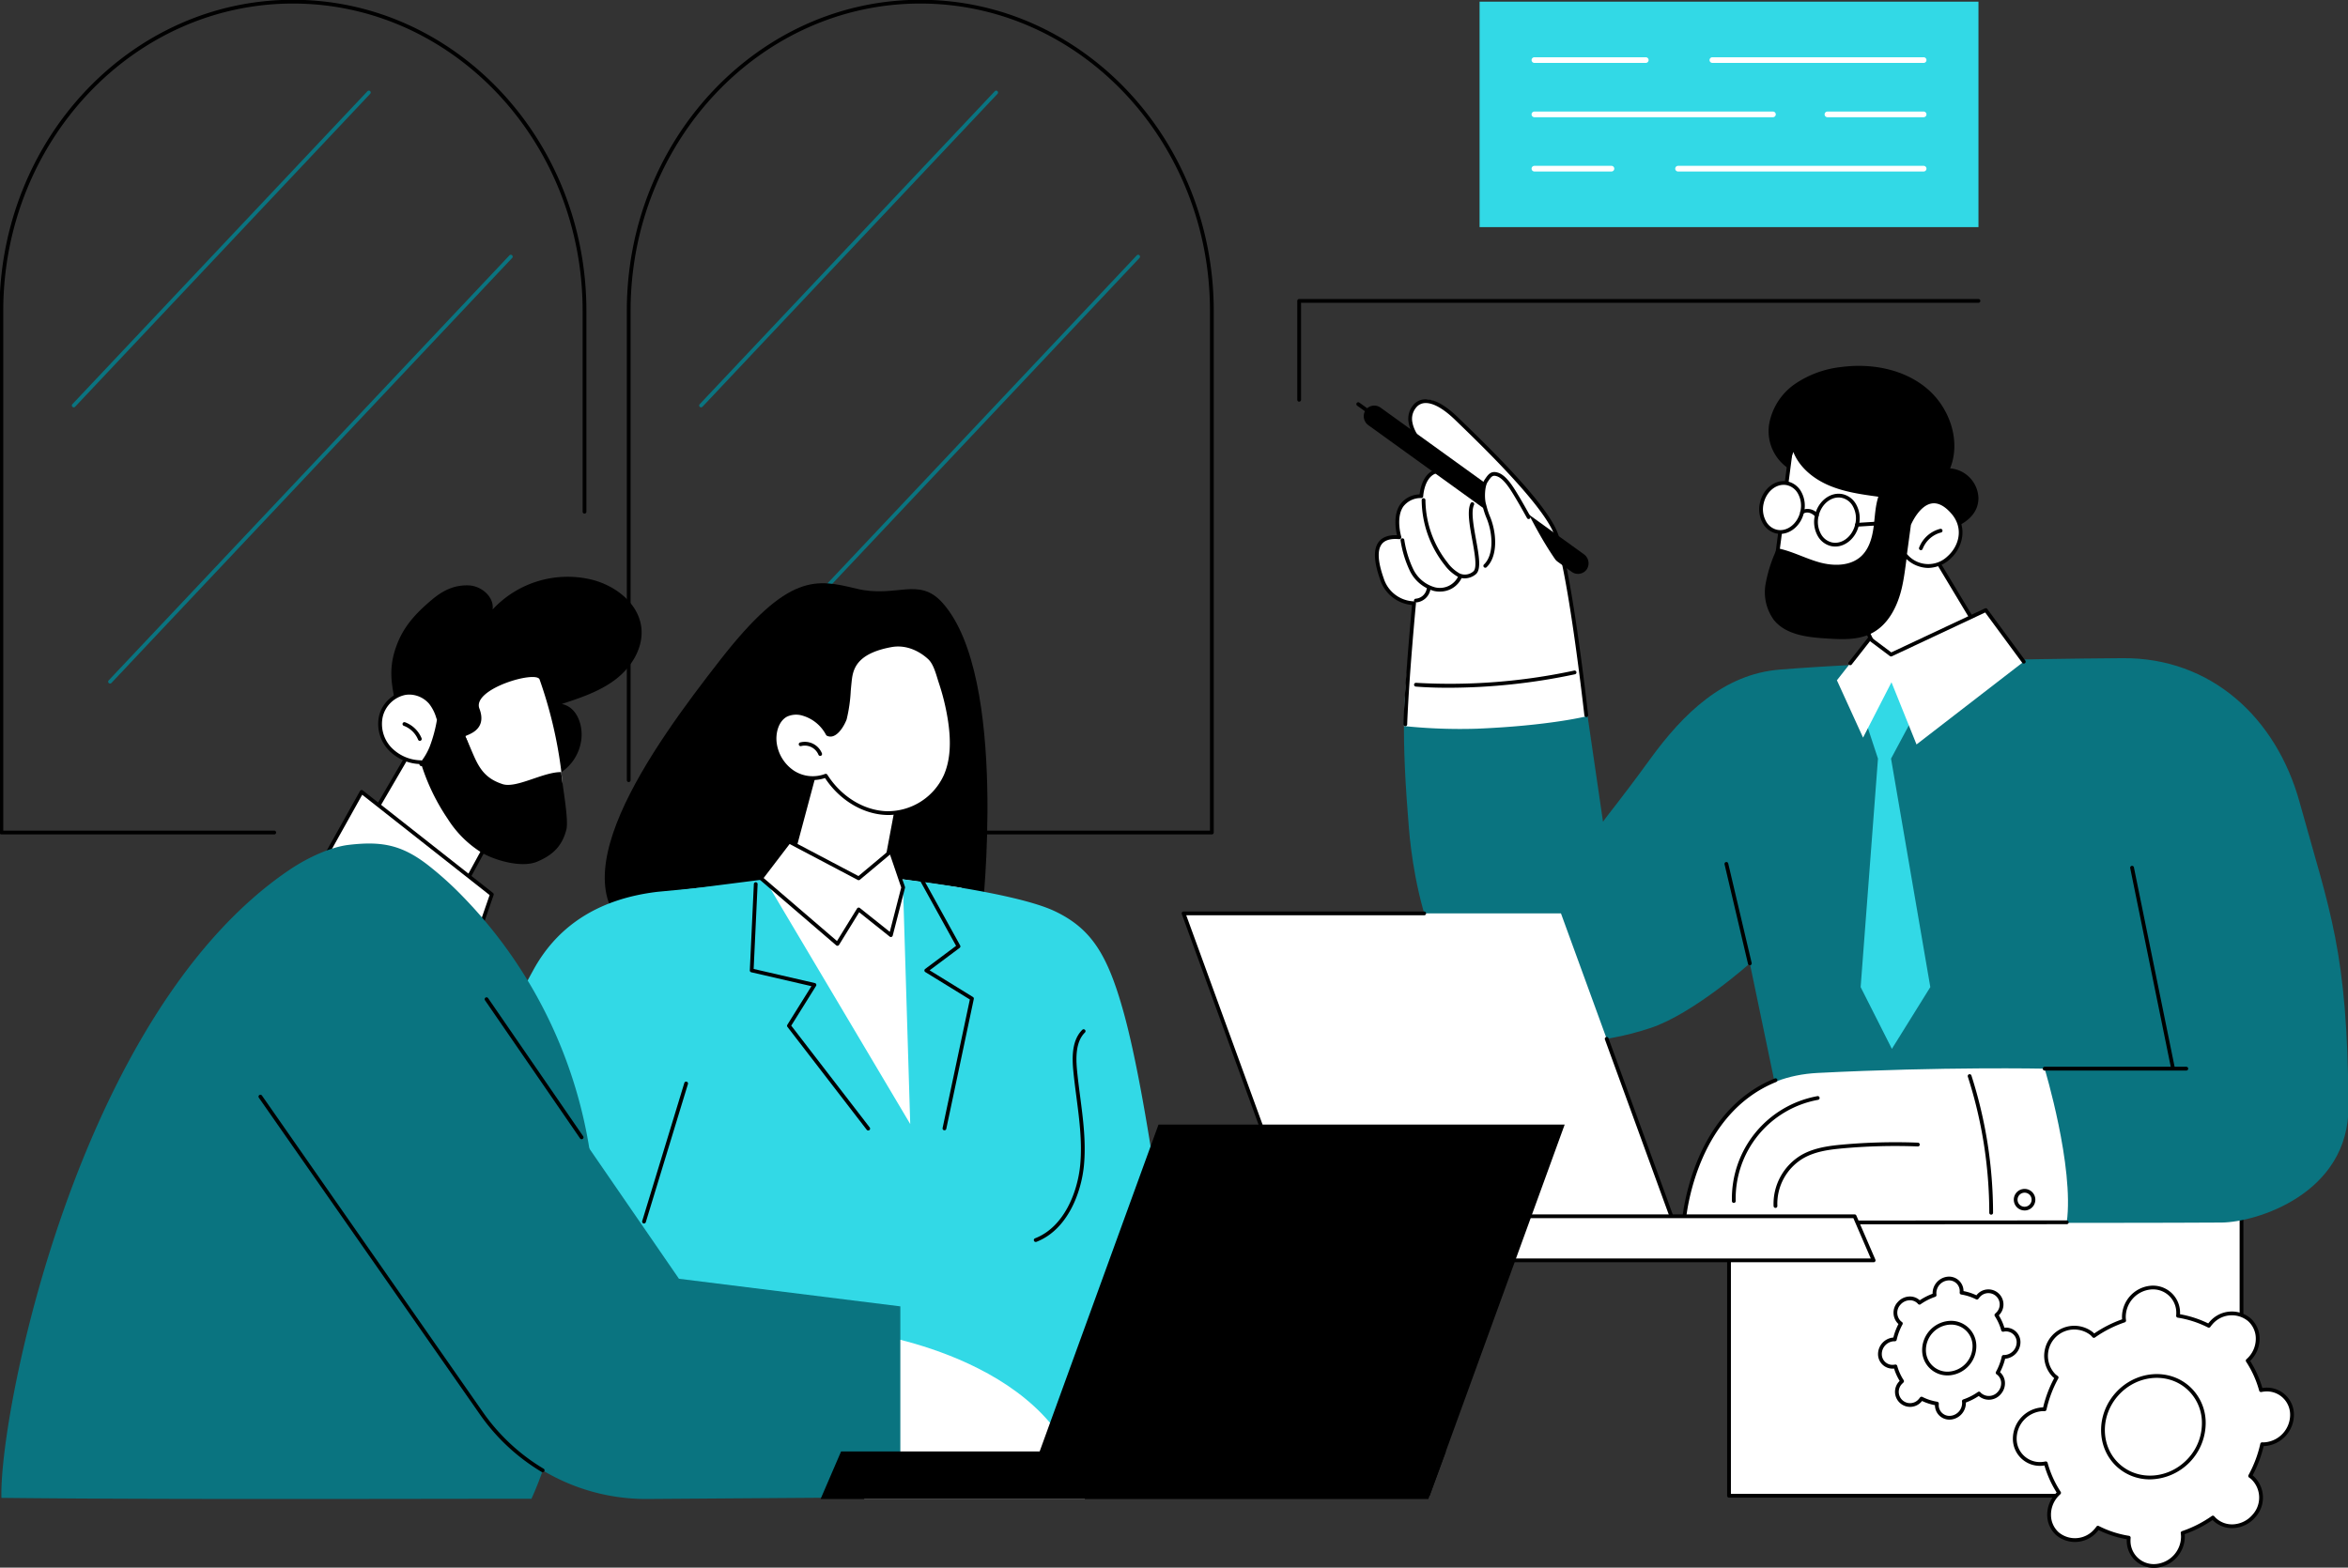 <?xml version="1.0" encoding="UTF-8"?> <svg xmlns="http://www.w3.org/2000/svg" xmlns:xlink="http://www.w3.org/1999/xlink" width="572" height="382" viewBox="0 0 572 382"><rect x="0" y="0" width="572" height="382" fill="#333333" stroke="none"/><defs><clipPath id="clip-path"><rect id="Rectangle_144" data-name="Rectangle 144" width="572" height="382" transform="translate(0.321 0.461)" fill="none"></rect></clipPath></defs><g id="Groupe_135" data-name="Groupe 135" transform="translate(-0.095 0.005)"><rect id="Rectangle_142" data-name="Rectangle 142" width="124.847" height="82.089" transform="translate(421.306 282.396)" fill="#fff"></rect><g id="Groupe_99" data-name="Groupe 99" transform="translate(-0.227 -0.466)"><g id="Groupe_98" data-name="Groupe 98" clip-path="url(#clip-path)"><path id="Tracé_1107" data-name="Tracé 1107" d="M1041.713,697.023H916.866a.459.459,0,0,1-.459-.459V614.474a.459.459,0,0,1,.459-.459h124.847a.459.459,0,0,1,.459.459v82.089a.459.459,0,0,1-.459.459M917.326,696.1h123.928V614.934H917.326Z" transform="translate(-495.333 -331.612)"></path><path id="Tracé_1108" data-name="Tracé 1108" d="M66.931,203.384H.459A.459.459,0,0,1,0,202.925V75.812C0,34.009,32.07,0,71.489,0s71.49,34.009,71.49,75.812v48.942a.459.459,0,1,1-.919,0V75.812C142.06,34.516,110.4.919,71.49.919S.919,34.516.919,75.812V202.466H66.931a.459.459,0,1,1,0,.919" transform="translate(0.197 0.406)"></path><path id="Tracé_1109" data-name="Tracé 1109" d="M38.847,125.388a.459.459,0,0,1-.334-.774L110.4,48.349a.459.459,0,0,1,.668.63l-71.89,76.265a.458.458,0,0,1-.334.144" transform="translate(-20.56 -25.66)" fill="#0a7480"></path><path id="Tracé_1110" data-name="Tracé 1110" d="M58.105,239.788a.459.459,0,0,1-.334-.774L155.4,135.444a.459.459,0,1,1,.668.63L58.44,239.644a.458.458,0,0,1-.334.144" transform="translate(-30.974 -72.755)" fill="#0a7480"></path><path id="Tracé_1111" data-name="Tracé 1111" d="M475.279,203.384H401.465a.459.459,0,1,1,0-.919H474.82V75.812c0-41.3-31.658-74.894-70.571-74.894s-70.571,33.6-70.571,74.894v114.36a.459.459,0,0,1-.919,0V75.812c0-41.8,32.07-75.812,71.49-75.812s71.49,34.009,71.49,75.812V202.925a.459.459,0,0,1-.459.459" transform="translate(-179.736 0.406)"></path><path id="Tracé_1112" data-name="Tracé 1112" d="M371.607,125.388a.459.459,0,0,1-.334-.774l71.889-76.265a.459.459,0,1,1,.668.63l-71.889,76.265a.458.458,0,0,1-.334.144" transform="translate(-200.495 -25.66)" fill="#0a7480"></path><path id="Tracé_1113" data-name="Tracé 1113" d="M390.864,239.788a.459.459,0,0,1-.334-.774l97.629-103.57a.459.459,0,1,1,.668.63L391.2,239.644a.458.458,0,0,1-.334.144" transform="translate(-210.907 -72.755)" fill="#0a7480"></path><path id="Tracé_1114" data-name="Tracé 1114" d="M745.572,355.349l42.075-6.014,5.816,39.869c1.21-1.8,4.025-5.01,11.515-15.317,8.048-11.073,17.884-20.679,31.554-21.768,24.517-1.955,58.588-2.595,83.51-2.782,21.487-.162,37.41,14.435,43.117,35.095,7.447,26.96,11.669,36.066,11.915,74.039.14,21.51-22.644,28.336-30.893,28.394-25.447.176-101.79,0-101.79,0l-13.159-63.156s-13.645,12.2-24.1,15.717c-12.177,4.093-27.379,5.254-36.964-.36-20.217-11.839-21.914-47.546-22.186-50.874-2.011-24.579-.406-32.845-.406-32.845" transform="translate(-402.63 -188.491)" fill="#0a7480"></path><path id="Tracé_1115" data-name="Tracé 1115" d="M1140.622,509.327a.46.46,0,0,1-.45-.367l-9.974-48.886a.459.459,0,0,1,.9-.183l9.974,48.885a.459.459,0,0,1-.358.542.453.453,0,0,1-.092.009" transform="translate(-610.932 -248.073)"></path><path id="Tracé_1116" data-name="Tracé 1116" d="M921.179,482.658a.459.459,0,0,1-.446-.354l-5.711-24.242a.459.459,0,0,1,.894-.211l5.711,24.242a.459.459,0,0,1-.342.552.439.439,0,0,1-.106.012" transform="translate(-494.578 -246.978)"></path><path id="Tracé_1117" data-name="Tracé 1117" d="M774.246,244.917c2.889,7.7,7.38,44.474,7.38,44.474s-9.058,2.285-26.687,3.011a132.6,132.6,0,0,1-17.734-.646s.148-5.762.292-7.894c.373-5.525,2.177-22.043,2.177-22.043a8.426,8.426,0,0,1-7.849-5.956c-2.168-6.131-1.867-10.692,4.285-10.112,0,0-2.983-9.627,5.327-10.019,0,0-.166-11.8,12.2-2.645,0,0-22.557-14.24-12.292-20.3,2.2-1.3,3.725-.394,9.589,4.951,5.271,4.8,20.422,19.484,23.311,27.182" transform="translate(-394.862 -114.367)" fill="#fff"></path><path id="Tracé_1118" data-name="Tracé 1118" d="M736.982,291.653h-.017a.46.46,0,0,1-.442-.476c.375-10.231,1.825-26.112,2.1-29.062a8.96,8.96,0,0,1-7.78-6.238c-1.567-4.432-1.668-7.435-.308-9.178.885-1.134,2.366-1.669,4.42-1.589-.34-1.454-.93-5.062.81-7.544a6.033,6.033,0,0,1,4.7-2.406c.129-1.2.722-4.652,3.325-5.832a4.939,4.939,0,0,1,2.978-.285c-3.874-3.078-8.283-7.355-8.961-11.3a5.2,5.2,0,0,1,1.1-4.33,3.8,3.8,0,0,1,2.8-1.413c2.237-.126,4.974,1.362,8.143,4.438l.966.936c6.147,5.948,20.542,19.877,23.3,27.237,3.111,8.29,6.455,36.015,7.406,44.315a.459.459,0,1,1-.913.1c-.948-8.273-4.279-35.9-7.353-44.1-2.69-7.167-17.505-21.5-23.083-26.9l-.968-.937c-3.706-3.6-6.092-4.261-7.449-4.18A2.9,2.9,0,0,0,739.623,214a4.259,4.259,0,0,0-.912,3.6c.77,4.479,7.037,9.653,11.112,12.594a23.852,23.852,0,0,1,3.554,2.4.459.459,0,0,1-.526.751c-.18-.11-1.663-1.022-3.634-2.443-2.058-1.074-3.749-1.32-5.049-.731-2.6,1.178-2.819,5.406-2.821,5.448a.46.46,0,0,1-.437.438,5.337,5.337,0,0,0-4.393,2.042c-1.922,2.741-.531,7.335-.517,7.381a.458.458,0,0,1-.082.425.466.466,0,0,1-.4.168c-2.056-.194-3.49.208-4.259,1.2-1.136,1.455-.985,4.251.45,8.306a8.016,8.016,0,0,0,7.4,5.65.446.446,0,0,1,.349.145.461.461,0,0,1,.122.358c-.017.181-1.729,18.255-2.141,29.488a.459.459,0,0,1-.459.442" transform="translate(-394.313 -114.228)"></path><path id="Tracé_1119" data-name="Tracé 1119" d="M764.85,283.994a3.633,3.633,0,0,1-1.625-.372,10.1,10.1,0,0,1-3.232-2.856,25.893,25.893,0,0,1-5.614-15.846.459.459,0,0,1,.456-.463h0a.459.459,0,0,1,.459.456,24.969,24.969,0,0,0,5.414,15.281,9.258,9.258,0,0,0,2.923,2.606,3.133,3.133,0,0,0,3.341-.51c.978-.817.315-4.447-.27-7.65-.638-3.492-1.3-7.1-.4-8.948a.459.459,0,0,1,.826.4c-.765,1.574-.1,5.191.479,8.381.721,3.949,1.344,7.359-.045,8.52a4.272,4.272,0,0,1-2.715,1" transform="translate(-407.72 -142.595)"></path><path id="Tracé_1120" data-name="Tracé 1120" d="M752.67,298.722a6.128,6.128,0,0,1-1.353-.15,9.293,9.293,0,0,1-5.906-4.96,26.535,26.535,0,0,1-2.227-7.322.459.459,0,1,1,.9-.181,25.851,25.851,0,0,0,2.138,7.073,8.386,8.386,0,0,0,5.3,4.493,4.972,4.972,0,0,0,5.725-2.7.459.459,0,1,1,.861.321,5.762,5.762,0,0,1-5.435,3.421" transform="translate(-401.661 -154.104)"></path><path id="Tracé_1121" data-name="Tracé 1121" d="M750.786,315.4a.459.459,0,0,1-.025-.918,2.962,2.962,0,0,0,2.656-2.409.459.459,0,1,1,.908.136,3.87,3.87,0,0,1-3.514,3.19h-.026" transform="translate(-405.528 -168.131)"></path><path id="Tracé_1122" data-name="Tracé 1122" d="M758.563,360.1c-2.779,0-5.417-.092-7.814-.285a.459.459,0,0,1,.073-.915,144.037,144.037,0,0,0,38.509-2.98.459.459,0,1,1,.207.895,148.814,148.814,0,0,1-30.975,3.286" transform="translate(-405.529 -192.047)"></path><path id="Tracé_1123" data-name="Tracé 1123" d="M727.482,215.665a2.847,2.847,0,0,1,.318.2l49.446,35.671a2.708,2.708,0,0,1,.708,3.726,2.62,2.62,0,0,1-3.7.545l-49.446-35.671a2.709,2.709,0,0,1-.709-3.726,2.6,2.6,0,0,1,3.383-.744" transform="translate(-391.098 -116.034)"></path><path id="Tracé_1124" data-name="Tracé 1124" d="M724.569,217.624a.456.456,0,0,1-.268-.087l-4.373-3.157a.459.459,0,0,1,.538-.745l4.373,3.157a.459.459,0,0,1-.269.832" transform="translate(-388.988 -115.067)"></path><path id="Tracé_1125" data-name="Tracé 1125" d="M790.478,251.822c-1.539-.181-2.459.859-3.3,2.111-.828,1.235-.762,4.288-.211,5.655s.087,1.2.653,2.565c1.454,3.5,2.439,9.284-.35,11.948l18.567.542c-5.386-7.172-8.443-14.419-11.859-20.418a4.612,4.612,0,0,0-3.5-2.4" transform="translate(-425.118 -135.751)" fill="#fff"></path><path id="Tracé_1126" data-name="Tracé 1126" d="M786.949,273.9a.459.459,0,0,1-.317-.791c2.476-2.366,2.168-7.6.62-11.317a17.807,17.807,0,0,1-.868-2.616c-.055-.2-.113-.422-.18-.664-.411-1.479-.353-4.668.569-6.042l.037-.054c.81-1.208,1.508-2.251,3.276-1.668,1.688.557,3.151,2.638,4.236,4.388,1.277,2.06,2.4,4.068,3.482,6.01l.1.184a.459.459,0,1,1-.8.447l-.1-.183c-1.079-1.933-2.194-3.93-3.461-5.973-.925-1.492-2.32-3.53-3.743-4-1.058-.349-1.356.01-2.225,1.308l-.037.055c-.747,1.113-.8,3.994-.446,5.284.068.245.127.466.183.671a16.817,16.817,0,0,0,.829,2.5c1.665,4,1.939,9.685-.834,12.334a.459.459,0,0,1-.317.127" transform="translate(-424.797 -135.093)"></path><path id="Tracé_1127" data-name="Tracé 1127" d="M986.7,604.486l-93.3-.106s3.091-34.79,32.624-36.292c30.512-1.552,55.289-1.043,55.289-1.043s7.224,23.891,5.391,37.441" transform="translate(-482.893 -306.17)" fill="#fff"></path><path id="Tracé_1128" data-name="Tracé 1128" d="M892.86,607.868a.459.459,0,0,1-.459-.488c.017-.266,1.908-26.683,22.639-35.082a.459.459,0,0,1,.345.851c-18.648,7.555-21.66,30.181-22.024,33.8l92.8-.057a.459.459,0,1,1,0,.919Z" transform="translate(-482.352 -309.036)"></path><path id="Tracé_1129" data-name="Tracé 1129" d="M1118.792,567.057h-34.513a.459.459,0,0,1,0-.919h34.513a.459.459,0,0,1,0,.919" transform="translate(-585.859 -305.723)"></path><path id="Tracé_1130" data-name="Tracé 1130" d="M941.477,622.175a.46.46,0,0,1-.458-.435,13.827,13.827,0,0,1,6.86-12.5c3.115-1.764,6.841-2.219,10.088-2.507a144.106,144.106,0,0,1,18.219-.453.459.459,0,0,1,.441.477.443.443,0,0,1-.476.441,143.033,143.033,0,0,0-18.1.45c-3.3.293-6.761.718-9.717,2.391a12.891,12.891,0,0,0-6.394,11.657.459.459,0,0,1-.435.483h-.025" transform="translate(-508.632 -327.369)"></path><path id="Tracé_1131" data-name="Tracé 1131" d="M919.4,607.747a.459.459,0,0,1-.459-.448,25.37,25.37,0,0,1,20.786-25.567.459.459,0,1,1,.167.9,24.453,24.453,0,0,0-20.034,24.64.459.459,0,0,1-.448.471H919.4" transform="translate(-496.702 -314.152)"></path><path id="Tracé_1132" data-name="Tracé 1132" d="M1049.73,604.291a.459.459,0,0,1-.459-.459,108.893,108.893,0,0,0-5.233-33.191.46.46,0,0,1,.875-.282,109.824,109.824,0,0,1,5.277,33.471.459.459,0,0,1-.459.46Z" transform="translate(-564.336 -307.834)"></path><path id="Tracé_1133" data-name="Tracé 1133" d="M1071.136,636.2a2.625,2.625,0,0,1-.641-5.182.473.473,0,0,1,.075-.011.436.436,0,0,1,.074-.019,2.628,2.628,0,0,1,.969,5.165,2.393,2.393,0,0,1-.478.047m-.385-4.3a.411.411,0,0,1-.048.014,1.714,1.714,0,1,0,.1-.02.351.351,0,0,1-.049.006" transform="translate(-577.555 -340.771)"></path><path id="Tracé_1134" data-name="Tracé 1134" d="M1013.642,313.019l-15.58-25.93-18.568-1.524-2.168,9.777,12.059,25.38Z" transform="translate(-528.275 -154.008)" fill="#fff"></path><path id="Tracé_1135" data-name="Tracé 1135" d="M988.844,320.64a.46.46,0,0,1-.415-.262L976.371,295a.461.461,0,0,1-.033-.3l2.168-9.777a.461.461,0,0,1,.486-.358l18.568,1.524a.46.46,0,0,1,.356.221l15.58,25.93a.459.459,0,0,1-.255.674l-24.256,7.7a.455.455,0,0,1-.139.022m-11.576-25.894,11.819,24.875,23.32-7.405-15.159-25.23-17.934-1.472Z" transform="translate(-527.734 -153.468)"></path><path id="Tracé_1136" data-name="Tracé 1136" d="M945.924,230.615l-4.577,35.014s22.5,8.19,24.141,1,5.677-25.481,5.677-25.481Z" transform="translate(-508.819 -124.295)" fill="#fff"></path><path id="Tracé_1137" data-name="Tracé 1137" d="M958.836,269.5c-7.148,0-17.634-3.779-18.188-3.981a.459.459,0,0,1-.3-.491l4.577-35.013a.459.459,0,0,1,.632-.365L970.8,240.188a.46.46,0,0,1,.271.523c-.04.183-4.054,18.381-5.678,25.485a3.591,3.591,0,0,1-1.9,2.411,10,10,0,0,1-4.662.894m-17.527-4.722c2.424.846,16.849,5.689,21.75,3.021a2.678,2.678,0,0,0,1.439-1.81c1.494-6.533,5.009-22.454,5.594-25.1L945.76,230.73Z" transform="translate(-508.278 -123.754)"></path><path id="Tracé_1138" data-name="Tracé 1138" d="M988.5,226.467a7.512,7.512,0,0,0-6.9-7.244c2.714-6.755-.168-14.937-5.789-19.578s-13.411-6.066-20.647-5.13a24.816,24.816,0,0,0-11.294,4.094,15.1,15.1,0,0,0-6.373,9.914,10.941,10.941,0,0,0,4.493,10.56l1.41-3.85c1.509,3.805,4.969,6.578,8.747,8.174s7.9,2.167,11.964,2.722c-.793,2.449-.825,5.067-1.184,7.615s-1.135,5.193-3.041,6.929c-2.652,2.413-6.751,2.4-10.206,1.426s-6.672-2.742-10.2-3.422a34.011,34.011,0,0,0-2.846,8.777,11.463,11.463,0,0,0,2.066,8.76c2.961,3.613,8.192,4.177,12.861,4.466,3.706.231,7.621.421,10.924-1.271,4.121-2.11,6.363-6.707,7.384-11.213s1.112-9.2,2.375-13.647l6.315-.244a10.867,10.867,0,0,0,4.718-.94c2.843-1.313,5.211-3.516,5.221-6.9" transform="translate(-506.204 -104.628)"></path><path id="Tracé_1139" data-name="Tracé 1139" d="M1011.744,271.755s4.19-10.274,10.6-2.972-4.475,18.316-11.611,10.355Z" transform="translate(-546.341 -143.517)" fill="#fff"></path><path id="Tracé_1140" data-name="Tracé 1140" d="M1015.814,281.836a7.937,7.937,0,0,1-5.96-2.933.459.459,0,0,1-.113-.369l1.007-7.383a.445.445,0,0,1,.03-.111c.086-.213,2.164-5.212,5.766-5.819,1.861-.314,3.749.6,5.608,2.717,3.487,3.97,2.1,9.017-.985,11.75a8.162,8.162,0,0,1-5.353,2.148m-5.134-3.391a6.731,6.731,0,0,0,9.877.556c2.818-2.5,4.033-6.894.9-10.457-1.635-1.861-3.236-2.673-4.763-2.418-2.923.491-4.827,4.7-5.049,5.21Z" transform="translate(-545.8 -142.975)"></path><path id="Tracé_1141" data-name="Tracé 1141" d="M1018.63,285.9a.466.466,0,0,1-.162-.029.46.46,0,0,1-.268-.592,7.5,7.5,0,0,1,5.148-4.579.46.46,0,0,1,.222.892,6.572,6.572,0,0,0-4.51,4.01.46.46,0,0,1-.43.3" transform="translate(-550.36 -151.373)"></path><path id="Tracé_1142" data-name="Tracé 1142" d="M967.694,274.957a4.685,4.685,0,0,1-1.056-.12,5.02,5.02,0,0,1-3.113-2.292,7,7,0,0,1-.774-5.256c.807-3.481,3.863-5.76,6.815-5.079a5.02,5.02,0,0,1,3.113,2.292,7,7,0,0,1,.774,5.256c-.71,3.066-3.167,5.2-5.759,5.2m.811-11.95c-2.171,0-4.246,1.846-4.859,4.488a6.076,6.076,0,0,0,.659,4.562,4.107,4.107,0,0,0,2.54,1.883c2.458.568,5.021-1.4,5.714-4.391a6.071,6.071,0,0,0-.658-4.562,4.111,4.111,0,0,0-2.54-1.883,3.8,3.8,0,0,0-.855-.1m-5.307,4.385h0Z" transform="translate(-520.286 -141.314)"></path><path id="Tracé_1143" data-name="Tracé 1143" d="M934.606,261.211c-.751,3.24.835,6.372,3.543,7s5.513-1.495,6.264-4.735-.835-6.373-3.543-7-5.513,1.495-6.264,4.735" transform="translate(-505.074 -138.22)" fill="#fff"></path><path id="Tracé_1144" data-name="Tracé 1144" d="M938.562,268.236a4.682,4.682,0,0,1-1.056-.12,5.02,5.02,0,0,1-3.113-2.292,7,7,0,0,1-.774-5.257c.807-3.481,3.867-5.758,6.815-5.078a5.019,5.019,0,0,1,3.113,2.292,7,7,0,0,1,.774,5.257c-.711,3.066-3.168,5.2-5.759,5.2m.811-11.95c-2.171,0-4.246,1.846-4.859,4.488a6.073,6.073,0,0,0,.659,4.562,4.107,4.107,0,0,0,2.541,1.884c2.458.569,5.021-1.4,5.714-4.391a6.075,6.075,0,0,0-.659-4.563,4.108,4.108,0,0,0-2.54-1.883,3.79,3.79,0,0,0-.855-.1" transform="translate(-504.534 -137.68)"></path><path id="Tracé_1145" data-name="Tracé 1145" d="M959.212,272.166a.459.459,0,0,1-.353-.165c-.058-.07-1.412-1.649-2.986-.722a.459.459,0,1,1-.466-.791,3.3,3.3,0,0,1,4.159.927.459.459,0,0,1-.354.752" transform="translate(-516.3 -145.629)"></path><path id="Tracé_1146" data-name="Tracé 1146" d="M984.772,277.56a.459.459,0,0,1-.028-.918l12.683-.781a.453.453,0,0,1,.486.43.459.459,0,0,1-.429.486l-12.684.781h-.029" transform="translate(-532.052 -148.761)"></path><path id="Tracé_1147" data-name="Tracé 1147" d="M994.055,352.068l6.475,12.2-5.9,11.027,9.566,55.671-9.361,15.057-7.612-15.055,4.224-55.672-3.637-11.027Z" transform="translate(-533.628 -189.969)" fill="#32d9e6"></path><path id="Tracé_1148" data-name="Tracé 1148" d="M1010.9,323.839l-23.076,10.837-5.213-3.905-7.977,10.169,6.37,13.969,6.925-13.491,6.1,15.156,26.119-20.173Z" transform="translate(-526.82 -174.704)" fill="#fff"></path><path id="Tracé_1149" data-name="Tracé 1149" d="M981.16,336.721a.459.459,0,0,1-.361-.743l4.732-6.033a.459.459,0,0,1,.637-.084l4.992,3.74,22.826-10.72a.46.46,0,0,1,.565.144l9.246,12.562a.459.459,0,1,1-.739.544l-9.023-12.258L991.3,334.551a.459.459,0,0,1-.471-.048l-4.854-3.636-4.455,5.679a.458.458,0,0,1-.361.176" transform="translate(-530.099 -174.163)"></path><path id="Tracé_1150" data-name="Tracé 1150" d="M658.619,568.581h91.944l-30.55-83.817H628.069Z" transform="translate(-339.42 -261.721)" fill="#fff"></path><path id="Tracé_1151" data-name="Tracé 1151" d="M750.022,568.5H658.078a.459.459,0,0,1-.431-.3L627.1,484.379a.459.459,0,0,1,.431-.616h58.622a.459.459,0,1,1,0,.919H628.185l30.215,82.9h90.966L730.18,514.942a.459.459,0,1,1,.863-.315l19.41,53.255a.459.459,0,0,1-.431.616" transform="translate(-338.879 -261.18)"></path><path id="Tracé_1152" data-name="Tracé 1152" d="M822.826,645.469H685.913L689.9,656.21H827.464Z" transform="translate(-370.698 -348.62)" fill="#fff"></path><path id="Tracé_1153" data-name="Tracé 1153" d="M826.923,656.129H689.357a.459.459,0,0,1-.43-.3l-3.984-10.741a.459.459,0,0,1,.43-.619H822.286a.459.459,0,0,1,.422.277l4.638,10.742a.459.459,0,0,1-.422.641m-137.247-.919H826.225l-4.241-9.823H686.033Z" transform="translate(-370.158 -348.079)"></path><path id="Tracé_1154" data-name="Tracé 1154" d="M412.995,390.092s6.513-57.606-9.641-75.711c-5.809-6.511-11.214-1.115-20.969-3.469s-16.537-3.984-33.128,17.266-41.9,56.114-19.137,68.088,82.875-6.174,82.875-6.174" transform="translate(-173.409 -166.998)"></path><path id="Tracé_1155" data-name="Tracé 1155" d="M450.828,527.607H400.356V467.329l3.506-.444,32.677-.194,14.289,2.064Z" transform="translate(-216.288 -251.949)" fill="#fff"></path><path id="Tracé_1156" data-name="Tracé 1156" d="M397.961,474.45c8.975,4.268,12.887,10.659,16.758,24.576,5.807,20.877,11.383,64.907,14.048,87.906a13.254,13.254,0,0,1-13.106,14.775c-33.43.176-113.233.507-127.633-.237-18.311-.946-26.869-61.49-27.472-68.828-.483-5.884,19.308-41.536,27.175-55.445a13.261,13.261,0,0,1,9.591-6.583c6.318-.942,30.018-3.925,30.018-3.925l35.413,59.627L360.94,466.69s27.405,3.187,37.021,7.76" transform="translate(-140.689 -251.949)" fill="#32d9e6"></path><path id="Tracé_1157" data-name="Tracé 1157" d="M549.115,598.072a.459.459,0,0,1-.166-.888c7.126-2.762,10.378-11.354,11-17.874.522-5.491-.209-11.1-.916-16.523-.271-2.082-.552-4.235-.759-6.357-.327-3.355-.374-7.531,2.188-10.056a.459.459,0,0,1,.645.654c-2.286,2.253-2.226,6.161-1.919,9.313.205,2.107.485,4.253.755,6.328.713,5.474,1.451,11.134.92,16.728-.644,6.78-4.063,15.73-11.579,18.644a.456.456,0,0,1-.166.031" transform="translate(-296.478 -294.965)"></path><path id="Tracé_1158" data-name="Tracé 1158" d="M303.934,603.138H215.345a36.265,36.265,0,0,1-9.073-38.261c8.462-24.385,20.253-49.287,34.23-74.772,6.292-11.473,16.822-17.406,30.175-19l19.509-1.883-22.75,82.241s15.994.122,34.816.786A105.11,105.11,0,0,0,304.492,603l-.558.134" transform="translate(-110.225 -253.317)" fill="#32d9e6"></path><path id="Tracé_1159" data-name="Tracé 1159" d="M341.334,608.586a.452.452,0,0,1-.134-.02.459.459,0,0,1-.305-.573l10.263-33.653a.459.459,0,1,1,.879.268L341.773,608.26a.46.46,0,0,1-.439.326" transform="translate(-184.125 -309.982)"></path><path id="Tracé_1160" data-name="Tracé 1160" d="M493.114,525.491a.482.482,0,0,1-.1-.01.459.459,0,0,1-.354-.545l6.636-31.32-10.851-6.681a.459.459,0,0,1-.034-.759l7.533-5.632-9.686-17.521a.459.459,0,1,1,.8-.445l9.88,17.871a.459.459,0,0,1-.127.59l-7.312,5.468,10.551,6.5a.46.46,0,0,1,.209.486l-6.7,31.637a.46.46,0,0,1-.449.364" transform="translate(-262.709 -249.597)"></path><path id="Tracé_1161" data-name="Tracé 1161" d="M426.843,528.721a.457.457,0,0,1-.364-.179l-19.31-25.062a.459.459,0,0,1-.026-.524l5.873-9.407-14.66-3.386a.459.459,0,0,1-.355-.469l.983-21.037a.469.469,0,0,1,.48-.437.459.459,0,0,1,.437.48l-.965,20.654,14.914,3.444a.46.46,0,0,1,.286.691l-6.044,9.682,19.116,24.809a.459.459,0,0,1-.364.739" transform="translate(-215.014 -252.776)"></path><path id="Tracé_1162" data-name="Tracé 1162" d="M439.486,435.6l5.74-30.643L425.1,399.077l-8.678,32.438s8.678,6.772,23.065,4.087" transform="translate(-224.975 -215.388)" fill="#fff"></path><path id="Tracé_1163" data-name="Tracé 1163" d="M432.349,436.143c-10.449,0-16.678-4.749-16.751-4.807a.459.459,0,0,1-.161-.481l8.678-32.437a.46.46,0,0,1,.572-.322l20.127,5.881a.459.459,0,0,1,.322.525l-5.74,30.643a.46.46,0,0,1-.367.367,36.359,36.359,0,0,1-6.681.631m-15.943-5.356c1.482,1.023,9.629,6.11,22.146,3.879l5.605-29.924-19.277-5.633Zm22.539,4.274h0Z" transform="translate(-224.434 -214.848)"></path><path id="Tracé_1164" data-name="Tracé 1164" d="M453.767,360.324c.735,4.612.862,9.538-.985,13.78a15.459,15.459,0,0,1-14.406,9.1c-5.9-.192-11.486-3.868-14.791-9.1a8.933,8.933,0,0,1-7.938-.8,10.169,10.169,0,0,1-4.464-7.063c-.385-2.668.509-5.772,2.78-6.952a5.71,5.71,0,0,1,4.174-.235,9.838,9.838,0,0,1,5.917,4.889c1.7.853,3.463-1.87,4.182-3.722s1.009-8.563,1.385-10.5c.685-3.522,3.1-6.172,9.863-7.413a11.07,11.07,0,0,1,9.423,3.112c1.445,1.383,2.047,4.086,2.666,5.938a56.272,56.272,0,0,1,2.193,8.958" transform="translate(-222.096 -184.61)" fill="#fff"></path><path id="Tracé_1165" data-name="Tracé 1165" d="M438.3,383.129c-.158,0-.315,0-.473-.007-5.735-.187-11.438-3.628-14.963-9a9.361,9.361,0,0,1-8-.966,10.585,10.585,0,0,1-4.673-7.385c-.378-2.623.407-6.066,3.023-7.425a6.19,6.19,0,0,1,4.51-.27,10.218,10.218,0,0,1,6.122,4.974,1.054,1.054,0,0,0,.757-.026c1.055-.406,2.122-2.1,2.667-3.506a38.273,38.273,0,0,0,.942-6.688c.148-1.6.276-2.982.421-3.729.823-4.23,3.978-6.629,10.231-7.777,5.017-.923,8.788,2.242,9.824,3.232,1.269,1.214,1.895,3.253,2.446,5.053.116.377.226.738.338,1.072a56.919,56.919,0,0,1,2.211,9.031c.919,5.762.586,10.353-1.017,14.036a15.974,15.974,0,0,1-14.37,9.386M423.047,373.1a.46.46,0,0,1,.389.214c3.348,5.3,8.872,8.708,14.417,8.889a15.013,15.013,0,0,0,13.97-8.827c1.531-3.517,1.842-7.941.952-13.525a55.921,55.921,0,0,0-2.176-8.885c-.113-.341-.227-.709-.344-1.093-.519-1.692-1.107-3.61-2.2-4.659-.956-.915-4.434-3.833-9.023-2.993-7.467,1.371-9,4.487-9.495,7.049-.136.7-.268,2.129-.407,3.638a37.091,37.091,0,0,1-1,6.936c-.589,1.519-1.78,3.486-3.193,4.031a1.96,1.96,0,0,1-1.623-.064.462.462,0,0,1-.2-.2,9.439,9.439,0,0,0-5.635-4.662,5.3,5.3,0,0,0-3.838.2c-2.12,1.1-2.881,4.093-2.537,6.479a9.653,9.653,0,0,0,4.255,6.74,8.424,8.424,0,0,0,7.526.756.464.464,0,0,1,.166-.031" transform="translate(-221.558 -184.067)"></path><path id="Tracé_1166" data-name="Tracé 1166" d="M429.178,397.129a.46.46,0,0,1-.425-.285,3.6,3.6,0,0,0-4.2-2.114.459.459,0,0,1-.273-.877A4.491,4.491,0,0,1,429.6,396.5a.46.46,0,0,1-.425.634" transform="translate(-229.048 -212.468)"></path><path id="Tracé_1167" data-name="Tracé 1167" d="M435.588,449.046l-7.848,6.568-16.958-8.941-6.826,8.941,18.61,15.984,5.174-8.388,7.848,6.257,2.994-11.635Z" transform="translate(-218.235 -241.124)" fill="#fff"></path><path id="Tracé_1168" data-name="Tracé 1168" d="M422.025,471.517a.457.457,0,0,1-.3-.111l-18.61-15.984a.459.459,0,0,1-.066-.627l6.827-8.942a.46.46,0,0,1,.579-.128l16.685,8.8,7.611-6.37a.46.46,0,0,1,.73.2l2.994,8.786a.461.461,0,0,1,.01.263l-2.994,11.635a.459.459,0,0,1-.731.244l-7.442-5.933-4.9,7.947a.46.46,0,0,1-.391.218m-17.982-16.509,17.873,15.351,4.892-7.93a.458.458,0,0,1,.312-.212.465.465,0,0,1,.366.094l7.293,5.814,2.784-10.815-2.734-8.022-7.334,6.138a.46.46,0,0,1-.509.054l-16.614-8.761Z" transform="translate(-217.694 -240.584)"></path><path id="Tracé_1169" data-name="Tracé 1169" d="M202.544,384.442l-18.755,32.167c8.4,3.776,19.969,10.1,23.72,15.145l15.784-28.909c-.363-2.047-12.221-28.423-20.749-18.4" transform="translate(-99.183 -206.25)" fill="#fff"></path><path id="Tracé_1170" data-name="Tracé 1170" d="M206.968,431.67a.459.459,0,0,1-.369-.186c-3.644-4.9-14.958-11.144-23.539-15a.46.46,0,0,1-.208-.65l18.755-32.167a.475.475,0,0,1,.047-.066c1.777-2.088,3.829-2.834,6.1-2.217,7.608,2.063,15.177,19.306,15.448,20.838a.457.457,0,0,1-.049.3l-15.784,28.909a.461.461,0,0,1-.371.238h-.032M183.9,415.857c8.3,3.771,18.931,9.669,23,14.524l15.367-28.145c-.613-2.162-7.841-18.093-14.749-19.966-1.916-.519-3.6.1-5.136,1.9Z" transform="translate(-98.643 -205.708)"></path><path id="Tracé_1171" data-name="Tracé 1171" d="M217.773,311.692c2.987-2.523,5.741-3.561,8.868-3.468s6.3,2.779,5.889,5.875a24.943,24.943,0,0,1,24.506-7.181c5.576,1.517,10.936,5.685,11.7,11.4.652,4.858-2.2,9.653-6.065,12.674s-8.635,4.606-13.3,6.137c3.557.673,5.16,4.867,4.792,8.462a11.251,11.251,0,0,1-5.058,8.271c-6.175,3.972-15.463,5.418-22.667,3.98-6.084-1.214-15.591-8.753-16.625-15.677-1.179-7.905-3.5-12.275-.431-19.925,1.838-4.587,5.053-7.735,8.387-10.55" transform="translate(-112.201 -165.117)"></path><path id="Tracé_1172" data-name="Tracé 1172" d="M218.82,389.582a.46.46,0,0,1-.455-.4,3.552,3.552,0,0,0-3.817-2.936.459.459,0,1,1-.119-.911,4.469,4.469,0,0,1,4.848,3.731.459.459,0,0,1-.4.513.418.418,0,0,1-.059,0" transform="translate(-115.535 -207.94)"></path><path id="Tracé_1173" data-name="Tracé 1173" d="M216.184,374.219a12.361,12.361,0,0,0-2.024-4.153,6.824,6.824,0,0,0-6.306-2.31,7.588,7.588,0,0,0-5.783,5.591,8.838,8.838,0,0,0,2.108,7.885,10.693,10.693,0,0,0,7.567,3.358c.049.164.107.326.158.49a15.108,15.108,0,0,0,2.5-4.189,35.2,35.2,0,0,0,1.784-6.671" transform="translate(-108.946 -198.396)" fill="#fff"></path><path id="Tracé_1174" data-name="Tracé 1174" d="M211.362,385a.457.457,0,0,1-.438-.321l-.059-.183A11.04,11.04,0,0,1,203.3,381a9.256,9.256,0,0,1-2.213-8.3,8.1,8.1,0,0,1,6.146-5.932,7.279,7.279,0,0,1,6.735,2.461,11.02,11.02,0,0,1,1.913,3.749c.065.183.13.366.2.548a.462.462,0,0,1,.019.243,35.655,35.655,0,0,1-1.81,6.757,15.505,15.505,0,0,1-2.573,4.317.461.461,0,0,1-.348.159m-2.918-17.425a5.807,5.807,0,0,0-1.049.095,7.151,7.151,0,0,0-5.42,5.249,8.329,8.329,0,0,0,2,7.466,10.3,10.3,0,0,0,7.24,3.207.455.455,0,0,1,.254.086,15.1,15.1,0,0,0,1.961-3.5,34.4,34.4,0,0,0,1.735-6.461c-.052-.145-.1-.29-.156-.435a10.166,10.166,0,0,0-1.74-3.453,6.456,6.456,0,0,0-4.828-2.255" transform="translate(-108.404 -197.856)"></path><path id="Tracé_1175" data-name="Tracé 1175" d="M265.183,359.934c-.828-2.262-16.5,2.294-14.663,7.09,2.154,5.636-3.586,6.451-3.427,6.785,2.661,5.6,1.692,14.418,7.6,16.315,3.379,1.085,12.747-2.915,16.065-4.116-.068-1.483-.211-2.968-.383-4.437a106.769,106.769,0,0,0-5.192-21.636" transform="translate(-133.412 -193.899)" fill="#fff"></path><path id="Tracé_1176" data-name="Tracé 1176" d="M243.566,397.67c-5.908-1.9-6.432-6.037-9.093-11.633-.159-.334-.292-.677-.439-1.015a2.233,2.233,0,0,1-.59.652c-1.413,1.045-3.508-.038-4.424-1.537a11.963,11.963,0,0,1-.991-2.186,35.194,35.194,0,0,1-1.784,6.67,15.111,15.111,0,0,1-2.5,4.189,50.632,50.632,0,0,0,6.445,13.328,25.944,25.944,0,0,0,8.409,8.311c3.471,1.945,9.746,3.657,13.407,2.1,3.8-1.62,6.034-3.772,7.071-7.767.666-2.563-1.105-11.392-1.226-14.045-4.324-.088-10.911,4.019-14.291,2.934" transform="translate(-120.792 -206.127)"></path><path id="Tracé_1177" data-name="Tracé 1177" d="M218.005,387.843a.459.459,0,0,1-.426-.288,6.061,6.061,0,0,0-3.489-3.379.459.459,0,1,1,.316-.862,6.992,6.992,0,0,1,4.025,3.9.46.46,0,0,1-.426.631" transform="translate(-115.405 -206.849)"></path><path id="Tracé_1178" data-name="Tracé 1178" d="M207.389,454.805l3.29-9.523L178.963,420.3l-11.156,19.982Z" transform="translate(-90.542 -226.866)" fill="#fff"></path><path id="Tracé_1179" data-name="Tracé 1179" d="M206.848,454.723a.456.456,0,0,1-.158-.028l-39.582-14.519a.46.46,0,0,1-.243-.655l11.156-19.982a.459.459,0,0,1,.685-.137l31.716,24.977a.46.46,0,0,1,.15.511l-3.291,9.523a.458.458,0,0,1-.434.309M167.93,439.5l38.637,14.173L209.6,444.9l-31.037-24.443Z" transform="translate(-90.001 -226.325)"></path><path id="Tracé_1180" data-name="Tracé 1180" d="M459.67,707.5s47.741,6.471,52.781,40.4h-53.76Z" transform="translate(-247.832 -382.163)" fill="#fff"></path><path id="Tracé_1181" data-name="Tracé 1181" d="M130.134,607.355c3.858-8.352,8.223-23.763,12.127-39.536a114.051,114.051,0,0,0-29-107.373,81.836,81.836,0,0,0-8.564-7.68c-6.293-4.8-11.172-5.692-19.161-4.74-3.936.469-9.5,2.76-14.623,6.255C19.544,489.313.412,586.609,1.014,607.137c37.883.446,100.306.218,129.12.218" transform="translate(-0.344 -241.673)" fill="#0a7480"></path><path id="Tracé_1182" data-name="Tracé 1182" d="M193.489,530.3l46.873,68.118,53.93,6.725v46.5l-61.921.44A48.978,48.978,0,0,1,192.2,631.148L138.4,554.036Z" transform="translate(-74.638 -286.343)" fill="#0a7480"></path><path id="Tracé_1183" data-name="Tracé 1183" d="M280.972,563.869a.459.459,0,0,1-.379-.2l-23.157-33.653a.459.459,0,1,1,.756-.521L281.35,563.15a.459.459,0,0,1-.378.72" transform="translate(-138.963 -285.803)"></path><path id="Tracé_1184" data-name="Tracé 1184" d="M206.622,672.975a.455.455,0,0,1-.236-.066,49.051,49.051,0,0,1-15.1-14.09l-53.806-77.112a.459.459,0,1,1,.753-.526l53.806,77.112a48.151,48.151,0,0,0,14.821,13.829.459.459,0,0,1-.237.853" transform="translate(-74.097 -313.751)"></path><path id="Tracé_1185" data-name="Tracé 1185" d="M642.141,687.263H543.192l32.878-90.448h98.949Z" transform="translate(-293.524 -322.311)"></path><path id="Tracé_1186" data-name="Tracé 1186" d="M440.54,770.233H587.884L583.6,781.825H435.548Z" transform="translate(-235.318 -416.084)"></path><path id="Tracé_1187" data-name="Tracé 1187" d="M688.849,183.8a.459.459,0,0,1-.459-.459v-24.1a.459.459,0,0,1,.459-.459H854.337a.459.459,0,1,1,0,.919H689.309v23.636a.459.459,0,0,1-.459.459" transform="translate(-372.037 -85.457)"></path><rect id="Rectangle_143" data-name="Rectangle 143" width="121.533" height="54.94" transform="translate(360.767 0.865)" fill="#32d9e6"></rect><path id="Tracé_1188" data-name="Tracé 1188" d="M832.131,89.5H813.363a.689.689,0,0,1,0-1.378h18.768a.689.689,0,1,1,0,1.378" transform="translate(-439.242 -47.247)" fill="#fff"></path><path id="Tracé_1189" data-name="Tracé 1189" d="M949.391,89.5H889.564a.689.689,0,1,1,0-1.378h59.827a.689.689,0,0,1,0,1.378" transform="translate(-480.446 -47.247)" fill="#fff"></path><path id="Tracé_1190" data-name="Tracé 1190" d="M871.473,60.691h-58.11a.689.689,0,0,1,0-1.378h58.11a.689.689,0,0,1,0,1.378" transform="translate(-439.242 -31.667)" fill="#fff"></path><path id="Tracé_1191" data-name="Tracé 1191" d="M992.237,60.691H968.8a.689.689,0,1,1,0-1.378h23.435a.689.689,0,1,1,0,1.378" transform="translate(-523.293 -31.667)" fill="#fff"></path><path id="Tracé_1192" data-name="Tracé 1192" d="M840.491,31.878H813.363a.689.689,0,0,1,0-1.378h27.128a.689.689,0,1,1,0,1.378" transform="translate(-439.242 -16.087)" fill="#fff"></path><path id="Tracé_1193" data-name="Tracé 1193" d="M959.234,31.878H907.768a.689.689,0,1,1,0-1.378h51.466a.689.689,0,1,1,0,1.378" transform="translate(-490.29 -16.087)" fill="#fff"></path><path id="Tracé_1194" data-name="Tracé 1194" d="M1126.935,729.668a5.994,5.994,0,0,0-.617-.478,29.091,29.091,0,0,0,2.922-7.737,6.654,6.654,0,0,0,.8-.017,7.2,7.2,0,0,0,6.473-7.223,6.124,6.124,0,0,0-6.755-6.054,6.778,6.778,0,0,0-.8.125,25.282,25.282,0,0,0-3.24-7.192,7.332,7.332,0,0,0,.594-.585,6.428,6.428,0,1,0-9.553-8.561,7.428,7.428,0,0,0-.517.654,25.265,25.265,0,0,0-7.5-2.435,6.684,6.684,0,0,0,.036-.81,6.123,6.123,0,0,0-6.755-6.053,7.2,7.2,0,0,0-6.473,7.222,6.637,6.637,0,0,0,.07.8,29.094,29.094,0,0,0-7.372,3.749,6.069,6.069,0,0,0-.542-.561,6.874,6.874,0,0,0-9.154,10.215,6.056,6.056,0,0,0,.617.478,29.079,29.079,0,0,0-2.922,7.737,6.662,6.662,0,0,0-.8.018,7.2,7.2,0,0,0-6.473,7.223,6.124,6.124,0,0,0,6.755,6.053,6.713,6.713,0,0,0,.8-.124,25.268,25.268,0,0,0,3.24,7.192,7.412,7.412,0,0,0-.594.585,6.428,6.428,0,1,0,9.553,8.561,7.358,7.358,0,0,0,.517-.654,25.247,25.247,0,0,0,7.5,2.435,6.688,6.688,0,0,0-.036.81,6.124,6.124,0,0,0,6.755,6.054,7.2,7.2,0,0,0,6.473-7.223,6.461,6.461,0,0,0-.071-.8,29.085,29.085,0,0,0,7.372-3.75,6.06,6.06,0,0,0,.542.561,6.874,6.874,0,0,0,9.154-10.215m-32.69-2.985c-4.9-4.39-5.064-12.2-.37-17.434s12.471-5.926,17.37-1.536,5.064,12.2.37,17.434-12.471,5.926-17.37,1.536" transform="translate(-577.83 -369.064)" fill="#fff"></path><path id="Tracé_1195" data-name="Tracé 1195" d="M1102.329,751.039a6.573,6.573,0,0,1-6.62-6.529c0-.14,0-.284.006-.436a25.714,25.714,0,0,1-6.874-2.235c-.106.136-.209.259-.314.377a7.114,7.114,0,0,1-10,.862,6.625,6.625,0,0,1-2.189-4.855,7.519,7.519,0,0,1,1.955-5.181c.106-.118.218-.233.341-.354a25.713,25.713,0,0,1-2.973-6.589c-.151.024-.295.042-.433.054a6.582,6.582,0,0,1-7.254-6.5,7.673,7.673,0,0,1,6.892-7.69c.152-.013.311-.021.478-.023a29.52,29.52,0,0,1,2.693-7.138c-.118-.09-.227-.18-.328-.271a7.332,7.332,0,0,1,9.767-10.9c.1.091.2.189.306.3a29.521,29.521,0,0,1,6.8-3.456c-.016-.168-.026-.326-.029-.479a7.674,7.674,0,0,1,6.892-7.69,6.583,6.583,0,0,1,7.254,6.5c0,.139,0,.284-.006.436a25.7,25.7,0,0,1,6.875,2.235c.106-.136.21-.261.314-.378a7.114,7.114,0,0,1,10-.863,6.624,6.624,0,0,1,2.189,4.855,7.519,7.519,0,0,1-1.955,5.181c-.1.116-.217.233-.341.354a25.692,25.692,0,0,1,2.972,6.589c.15-.024.293-.042.433-.054a6.582,6.582,0,0,1,7.254,6.5,7.673,7.673,0,0,1-6.891,7.69c-.152.013-.311.021-.478.023a29.542,29.542,0,0,1-2.693,7.138c.118.09.226.181.328.272a7.113,7.113,0,0,1,.235,10.036,7.516,7.516,0,0,1-4.937,2.509,6.624,6.624,0,0,1-5.065-1.646c-.1-.091-.2-.189-.305-.3a29.517,29.517,0,0,1-6.8,3.456c.016.167.026.325.03.478a7.674,7.674,0,0,1-6.892,7.69c-.212.019-.424.028-.634.028M1088.7,740.8a.455.455,0,0,1,.208.05,24.8,24.8,0,0,0,7.367,2.39.459.459,0,0,1,.385.5,6.275,6.275,0,0,0-.034.755,5.664,5.664,0,0,0,6.254,5.606,6.741,6.741,0,0,0,6.055-6.756,6.022,6.022,0,0,0-.066-.745.46.46,0,0,1,.307-.5,28.61,28.61,0,0,0,7.255-3.691.459.459,0,0,1,.612.076,5.6,5.6,0,0,0,.5.518,5.72,5.72,0,0,0,4.371,1.415,6.6,6.6,0,0,0,4.334-2.207,6.2,6.2,0,0,0-.164-8.739,5.578,5.578,0,0,0-.57-.441.46.46,0,0,1-.143-.6,28.616,28.616,0,0,0,2.876-7.615.456.456,0,0,1,.464-.36,6.083,6.083,0,0,0,.748-.016,6.74,6.74,0,0,0,6.053-6.756,5.665,5.665,0,0,0-6.255-5.605,6.388,6.388,0,0,0-.747.116.46.46,0,0,1-.538-.328,24.782,24.782,0,0,0-3.18-7.062.459.459,0,0,1,.079-.6,6.847,6.847,0,0,0,.557-.548,6.6,6.6,0,0,0,1.721-4.549,5.716,5.716,0,0,0-1.884-4.19,6.2,6.2,0,0,0-8.7.792,6.941,6.941,0,0,0-.484.614.46.46,0,0,1-.583.143,24.784,24.784,0,0,0-7.367-2.391.459.459,0,0,1-.384-.5,6.353,6.353,0,0,0,.033-.756,5.665,5.665,0,0,0-6.255-5.606,6.741,6.741,0,0,0-6.054,6.756,5.971,5.971,0,0,0,.066.745.46.46,0,0,1-.307.5,28.629,28.629,0,0,0-7.256,3.69.459.459,0,0,1-.612-.076,5.6,5.6,0,0,0-.5-.518,6.415,6.415,0,0,0-8.541,9.531,5.553,5.553,0,0,0,.57.441.46.46,0,0,1,.143.6,28.583,28.583,0,0,0-2.876,7.615.462.462,0,0,1-.464.36,6.023,6.023,0,0,0-.748.015,6.741,6.741,0,0,0-6.054,6.756,5.664,5.664,0,0,0,6.255,5.605,6.282,6.282,0,0,0,.747-.116.46.46,0,0,1,.537.328,24.826,24.826,0,0,0,3.181,7.062.459.459,0,0,1-.078.595,6.8,6.8,0,0,0-.557.549,6.6,6.6,0,0,0-1.72,4.549,5.714,5.714,0,0,0,1.884,4.19,6.2,6.2,0,0,0,8.7-.792,6.835,6.835,0,0,0,.485-.614.459.459,0,0,1,.374-.193m12.674-11.311a11.864,11.864,0,0,1-7.979-3c-5.08-4.552-5.261-12.664-.406-18.082s12.939-6.123,18.018-1.571a11.912,11.912,0,0,1,3.935,8.731,13.788,13.788,0,0,1-13.569,13.924m-7.366-3.686c4.7,4.214,12.2,3.54,16.721-1.5a12.653,12.653,0,0,0,3.295-8.719,11,11,0,0,0-3.63-8.066c-4.7-4.215-12.2-3.541-16.721,1.5s-4.368,12.571.335,16.785" transform="translate(-577.289 -368.522)"></path><path id="Tracé_1196" data-name="Tracé 1196" d="M1026.421,701.7a3.036,3.036,0,0,0-.308-.239,14.552,14.552,0,0,0,1.461-3.869,3.279,3.279,0,0,0,.4-.008,3.6,3.6,0,0,0,3.237-3.612,3.062,3.062,0,0,0-3.377-3.027,3.277,3.277,0,0,0-.4.063,12.639,12.639,0,0,0-1.619-3.6,3.824,3.824,0,0,0,.3-.293,3.214,3.214,0,1,0-4.776-4.28,3.6,3.6,0,0,0-.259.327,12.639,12.639,0,0,0-3.751-1.217,3.483,3.483,0,0,0,.018-.405,3.062,3.062,0,0,0-3.377-3.027,3.6,3.6,0,0,0-3.236,3.612,3.351,3.351,0,0,0,.035.4,14.555,14.555,0,0,0-3.686,1.875,3.005,3.005,0,0,0-.271-.281,3.437,3.437,0,0,0-4.577,5.107,2.96,2.96,0,0,0,.308.239,14.538,14.538,0,0,0-1.461,3.869,3.191,3.191,0,0,0-.4.009,3.6,3.6,0,0,0-3.236,3.611,3.062,3.062,0,0,0,3.377,3.027,3.38,3.38,0,0,0,.4-.062,12.645,12.645,0,0,0,1.62,3.6,3.636,3.636,0,0,0-.3.293,3.214,3.214,0,1,0,4.776,4.28,3.75,3.75,0,0,0,.259-.327,12.634,12.634,0,0,0,3.751,1.218,3.4,3.4,0,0,0-.018.405,3.062,3.062,0,0,0,3.377,3.027,3.6,3.6,0,0,0,3.236-3.611,3.255,3.255,0,0,0-.035-.4,14.548,14.548,0,0,0,3.686-1.875,3.006,3.006,0,0,0,.271.28,3.437,3.437,0,0,0,4.577-5.108m-16.345-1.492a6.382,6.382,0,1,1,8.685-.768,6.172,6.172,0,0,1-8.685.768" transform="translate(-539.15 -366.482)" fill="#fff"></path><path id="Tracé_1197" data-name="Tracé 1197" d="M1013.849,712.342a3.515,3.515,0,0,1-3.539-3.489c0-.011,0-.022,0-.033a13.073,13.073,0,0,1-3.14-1.023l-.05.057a3.672,3.672,0,1,1-5.46-4.894l.051-.056a13.1,13.1,0,0,1-1.359-3.01l-.033,0a3.521,3.521,0,0,1-3.876-3.474,4.069,4.069,0,0,1,3.655-4.079l.077-.006a14.966,14.966,0,0,1,1.239-3.287l-.027-.023a3.787,3.787,0,0,1-.135-5.343,3.988,3.988,0,0,1,2.619-1.33,3.539,3.539,0,0,1,2.706.881l.026.024a15.013,15.013,0,0,1,3.133-1.59q0-.039,0-.077a4.07,4.07,0,0,1,3.655-4.079,3.522,3.522,0,0,1,3.877,3.474c0,.011,0,.022,0,.032a13.088,13.088,0,0,1,3.141,1.023l.049-.057a3.672,3.672,0,1,1,5.461,4.893l-.051.056a13.083,13.083,0,0,1,1.359,3.01l.033,0a3.52,3.52,0,0,1,3.877,3.474,4.07,4.07,0,0,1-3.655,4.079l-.077.006a14.977,14.977,0,0,1-1.238,3.287l.027.024a3.539,3.539,0,0,1,1.171,2.593,3.986,3.986,0,0,1-1.036,2.749,3.786,3.786,0,0,1-5.326.449l-.026-.024a15.006,15.006,0,0,1-3.132,1.59c0,.026,0,.051,0,.077a4.069,4.069,0,0,1-3.655,4.078c-.113.011-.225.015-.338.015m-6.813-5.581a.456.456,0,0,1,.208.05,12.174,12.174,0,0,0,3.615,1.173.459.459,0,0,1,.385.5,2.883,2.883,0,0,0-.016.35,2.6,2.6,0,0,0,2.878,2.579,3.136,3.136,0,0,0,2.817-3.144,2.79,2.79,0,0,0-.03-.345.459.459,0,0,1,.307-.5,14.065,14.065,0,0,0,3.569-1.815.459.459,0,0,1,.612.076,2.648,2.648,0,0,0,.231.238,2.869,2.869,0,0,0,4.028-.378,3.072,3.072,0,0,0,.8-2.116,2.632,2.632,0,0,0-.866-1.929,2.531,2.531,0,0,0-.262-.2.46.46,0,0,1-.142-.6,14.063,14.063,0,0,0,1.415-3.746.467.467,0,0,1,.464-.36,2.828,2.828,0,0,0,.346-.007,3.137,3.137,0,0,0,2.817-3.144,2.6,2.6,0,0,0-2.878-2.579,2.873,2.873,0,0,0-.347.054.46.46,0,0,1-.537-.328,12.161,12.161,0,0,0-1.561-3.466.46.46,0,0,1,.079-.6,3.171,3.171,0,0,0,.26-.255,2.756,2.756,0,1,0-4.092-3.668,3.3,3.3,0,0,0-.226.287.46.46,0,0,1-.583.144,12.18,12.18,0,0,0-3.615-1.173.459.459,0,0,1-.384-.5,2.831,2.831,0,0,0,.016-.35,2.6,2.6,0,0,0-2.878-2.579,3.136,3.136,0,0,0-2.818,3.144,2.841,2.841,0,0,0,.031.345.459.459,0,0,1-.307.5,14.094,14.094,0,0,0-3.569,1.816.459.459,0,0,1-.612-.076,2.6,2.6,0,0,0-.23-.238,2.63,2.63,0,0,0-2.012-.65,3.072,3.072,0,0,0-2.016,1.028,2.868,2.868,0,0,0,.064,4.045,2.513,2.513,0,0,0,.261.2.459.459,0,0,1,.143.6,14.074,14.074,0,0,0-1.415,3.746.46.46,0,0,1-.464.36,2.817,2.817,0,0,0-.346.007,3.137,3.137,0,0,0-2.817,3.144,2.6,2.6,0,0,0,2.877,2.579,2.921,2.921,0,0,0,.347-.054.459.459,0,0,1,.537.328,12.167,12.167,0,0,0,1.561,3.465.459.459,0,0,1-.079.6,3.181,3.181,0,0,0-.259.256,2.756,2.756,0,1,0,4.092,3.667,3.154,3.154,0,0,0,.226-.287.459.459,0,0,1,.375-.193m6.33-5.193a6.136,6.136,0,0,1-6.18-6.095,7.143,7.143,0,0,1,6.429-7.174,6.145,6.145,0,0,1,6.771,6.068,7.143,7.143,0,0,1-6.429,7.174q-.3.026-.592.026m.838-12.376q-.252,0-.508.023a6.225,6.225,0,0,0-5.592,6.24,5.227,5.227,0,0,0,5.773,5.173,6.225,6.225,0,0,0,5.592-6.239,5.217,5.217,0,0,0-5.264-5.2" transform="translate(-538.61 -365.94)"></path></g></g></g></svg> 